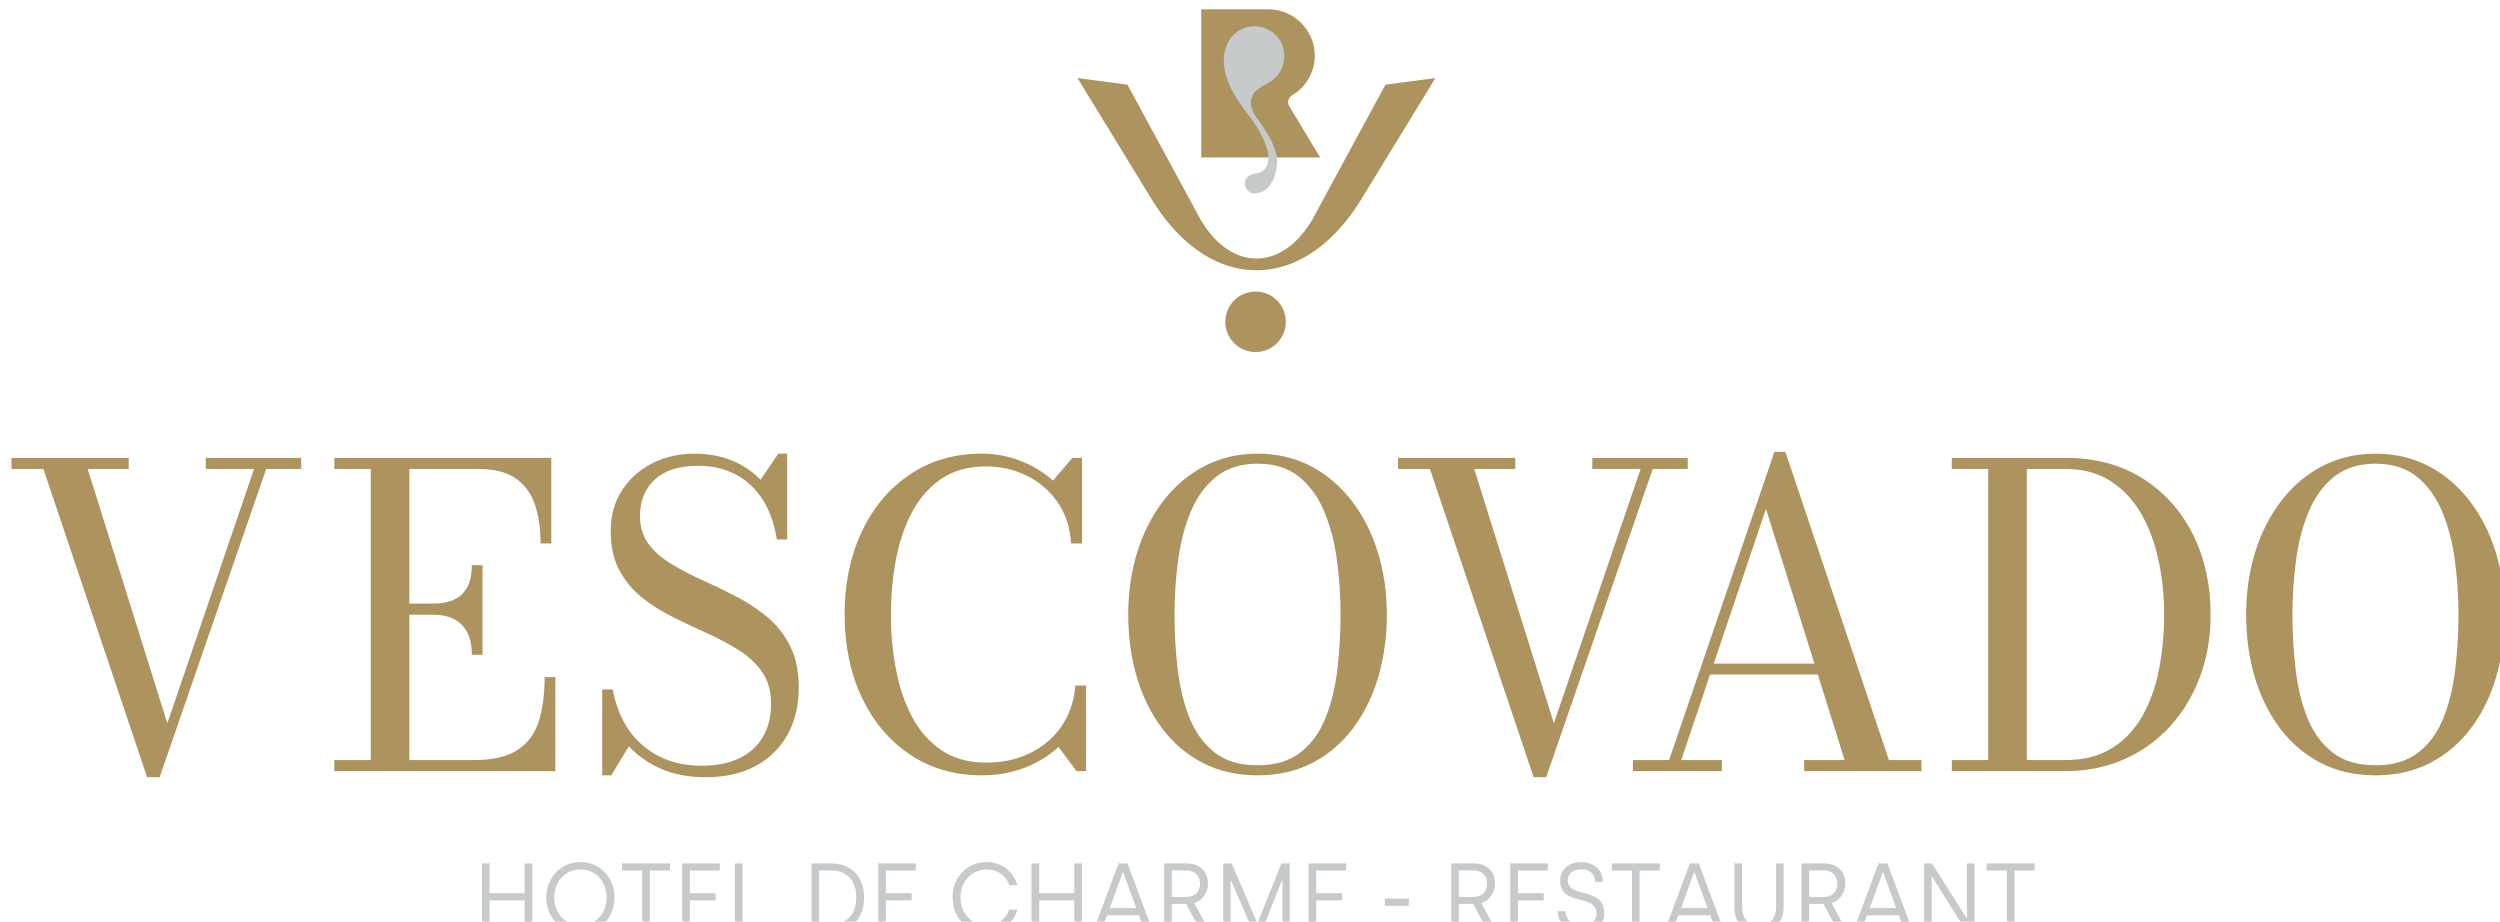 <?xml version="1.0" encoding="UTF-8" standalone="no"?>
<!DOCTYPE svg PUBLIC "-//W3C//DTD SVG 1.1//EN" "http://www.w3.org/Graphics/SVG/1.1/DTD/svg11.dtd">
<svg width="100%" height="100%" viewBox="0 0 217 80" version="1.1" xmlns="http://www.w3.org/2000/svg" xmlns:xlink="http://www.w3.org/1999/xlink" xml:space="preserve" xmlns:serif="http://www.serif.com/" style="fill-rule:evenodd;clip-rule:evenodd;stroke-linejoin:round;stroke-miterlimit:2;">
    <g transform="matrix(1,0,0,1,-611.875,-12)">
        <g transform="matrix(0.275,0,0,0.275,-120.181,-629.909)">
            <g transform="matrix(0.539,0,0,0.539,2840.69,2165.12)">
                <path d="M-155.103,581.829L-155.103,588.311L-175.588,588.311L-237.992,768.848L-245.333,768.848L-306.079,588.311L-324.788,588.311L-324.788,581.829L-256.109,581.829L-256.109,588.311L-280.147,588.311L-233.492,737.29L-182.693,588.311L-210.994,588.311L-210.994,581.829L-155.103,581.829Z" style="fill:rgb(173,147,94);fill-rule:nonzero;"/>
                <g transform="matrix(1,0,0,1,2.355,0)">
                    <path d="M-138.051,765.3L-138.051,758.818L-116.737,758.818L-116.737,588.311L-138.051,588.311L-138.051,581.829L-10.995,581.829L-10.995,631.978L-17.271,631.978C-17.271,623.253 -18.395,615.608 -20.645,609.044C-22.895,602.48 -26.684,597.383 -32.013,593.754C-37.341,590.126 -44.624,588.311 -53.86,588.311L-94.12,588.311L-94.12,758.818L-56.347,758.818C-45.532,758.818 -37.124,756.922 -31.125,753.13C-25.125,749.338 -20.922,743.834 -18.514,736.618C-16.106,729.401 -14.902,720.615 -14.902,710.259L-8.626,710.259L-8.626,765.3L-138.051,765.3ZM-57.531,697.171C-57.531,691.708 -58.478,687.243 -60.373,683.778C-62.267,680.312 -64.892,677.764 -68.247,676.133C-71.602,674.502 -75.53,673.687 -80.029,673.687L-98.383,673.687L-98.383,667.204L-80.029,667.204C-75.53,667.204 -71.602,666.47 -68.247,665.003C-64.892,663.535 -62.267,661.15 -60.373,657.847C-58.478,654.545 -57.531,650.162 -57.531,644.698L-51.255,644.698L-51.255,697.171L-57.531,697.171Z" style="fill:rgb(173,147,94);fill-rule:nonzero;"/>
                </g>
                <g transform="matrix(1,0,0,1,3.493,0)">
                    <path d="M78.407,768.848C68.381,768.848 59.639,767.217 52.179,763.955C44.719,760.693 38.423,756.29 33.292,750.745L22.99,767.747L17.661,767.747L17.661,717.475L23.819,717.475C25.003,723.917 26.976,729.85 29.739,735.272C32.502,740.695 36.074,745.404 40.456,749.4C44.837,753.395 49.988,756.514 55.909,758.757C61.829,760.999 68.579,762.12 76.157,762.12C84.525,762.12 91.728,760.693 97.767,757.839C103.806,754.985 108.444,750.847 111.681,745.424C114.917,740.002 116.536,733.417 116.536,725.671C116.536,718.495 114.858,712.44 111.503,707.507C108.148,702.574 103.668,698.313 98.063,694.725C92.459,691.137 86.321,687.835 79.65,684.818C72.98,681.8 66.289,678.641 59.579,675.338C52.869,672.036 46.732,668.183 41.166,663.779C35.601,659.376 31.121,654.015 27.726,647.695C24.332,641.376 22.635,633.69 22.635,624.639C22.635,615.669 24.825,607.78 29.206,600.971C33.588,594.162 39.489,588.862 46.909,585.07C54.33,581.278 62.619,579.382 71.776,579.382C79.512,579.382 86.656,580.667 93.209,583.235C99.761,585.804 105.484,589.616 110.378,594.672L120.799,579.382L126.009,579.382L126.009,629.654L119.97,629.654C118.391,619.869 115.431,611.796 111.089,605.435C106.747,599.075 101.418,594.325 95.103,591.186C88.788,588.046 81.762,586.477 74.026,586.477C62.737,586.477 54.211,589.168 48.449,594.549C42.686,599.931 39.804,607.026 39.804,615.832C39.804,622.356 41.482,627.839 44.837,632.283C48.192,636.728 52.632,640.621 58.158,643.965C63.684,647.308 69.743,650.468 76.335,653.444C82.926,656.42 89.538,659.621 96.169,663.046C102.8,666.47 108.878,670.486 114.404,675.094C119.93,679.701 124.371,685.348 127.726,692.034C131.081,698.721 132.758,706.834 132.758,716.375C132.758,726.975 130.548,736.21 126.127,744.079C121.706,751.948 115.431,758.043 107.3,762.365C99.169,766.687 89.538,768.848 78.407,768.848Z" style="fill:rgb(173,147,94);fill-rule:nonzero;"/>
                </g>
                <g transform="matrix(1,0,0,1,7.635,0)">
                    <path d="M235.896,767.747C219.871,767.747 205.819,763.69 193.741,755.576C181.663,747.463 172.269,736.312 165.559,722.123C158.849,707.935 155.494,691.749 155.494,673.565C155.494,655.381 158.849,639.194 165.559,625.006C172.269,610.817 181.663,599.666 193.741,591.553C205.819,583.439 219.871,579.382 235.896,579.382C243.711,579.382 251.21,580.769 258.394,583.541C265.578,586.314 271.933,590.187 277.459,595.161L288.945,581.829L294.51,581.829L294.51,631.978L288.116,631.978C287.563,622.6 284.919,614.528 280.182,607.759C275.446,600.991 269.387,595.813 262.006,592.226C254.625,588.638 246.711,586.844 238.264,586.844C228.002,586.844 219.318,589.249 212.213,594.06C205.108,598.871 199.385,605.354 195.043,613.508C190.702,621.663 187.544,630.938 185.57,641.335C183.597,651.731 182.61,662.475 182.61,673.565C182.61,684.654 183.597,695.398 185.57,705.794C187.544,716.191 190.702,725.467 195.043,733.621C199.385,741.775 205.108,748.258 212.213,753.069C219.318,757.88 228.002,760.286 238.264,760.286C245.921,760.286 252.849,759.144 259.045,756.861C265.242,754.578 270.63,751.397 275.209,747.32C279.787,743.243 283.379,738.452 285.984,732.948C288.589,727.444 290.129,721.512 290.602,715.152L296.878,715.152L296.878,765.3L291.313,765.3L280.774,751.112C275.248,756.249 268.637,760.306 260.94,763.282C253.243,766.259 244.895,767.747 235.896,767.747Z" style="fill:rgb(173,147,94);fill-rule:nonzero;"/>
                </g>
                <path d="M404.989,767.747C392.911,767.747 382.195,765.321 372.84,760.469C363.485,755.617 355.552,748.87 349.039,740.226C342.526,731.582 337.593,721.573 334.238,710.198C330.882,698.823 329.205,686.611 329.205,673.565C329.205,660.518 330.981,648.307 334.534,636.931C338.086,625.556 343.197,615.547 349.868,606.903C356.539,598.26 364.531,591.512 373.847,586.66C383.162,581.808 393.543,579.382 404.989,579.382C416.436,579.382 426.797,581.808 436.072,586.66C445.348,591.512 453.321,598.26 459.992,606.903C466.662,615.547 471.774,625.556 475.326,636.931C478.879,648.307 480.655,660.518 480.655,673.565C480.655,686.611 478.977,698.823 475.622,710.198C472.267,721.573 467.333,731.582 460.821,740.226C454.308,748.87 446.374,755.617 437.02,760.469C427.665,765.321 416.988,767.747 404.989,767.747ZM404.989,761.876C415.252,761.876 423.58,759.389 429.974,754.414C436.368,749.44 441.263,742.754 444.657,734.355C448.052,725.956 450.381,716.497 451.644,705.978C452.907,695.459 453.538,684.654 453.538,673.565C453.538,662.475 452.808,651.67 451.348,641.151C449.887,630.632 447.361,621.173 443.769,612.774C440.177,604.375 435.244,597.689 428.968,592.715C422.692,587.741 414.699,585.254 404.989,585.254C395.279,585.254 387.267,587.741 380.951,592.715C374.636,597.689 369.682,604.375 366.091,612.774C362.499,621.173 359.973,630.632 358.512,641.151C357.052,651.67 356.321,662.475 356.321,673.565C356.321,684.654 356.953,695.459 358.216,705.978C359.479,716.497 361.808,725.956 365.202,734.355C368.597,742.754 373.491,749.44 379.886,754.414C386.28,759.389 394.648,761.876 404.989,761.876Z" style="fill:rgb(173,147,94);fill-rule:nonzero;"/>
                <path d="M656.853,581.829L656.853,588.311L636.367,588.311L573.964,768.848L566.622,768.848L505.877,588.311L487.167,588.311L487.167,581.829L555.847,581.829L555.847,588.311L531.809,588.311L578.464,737.29L629.263,588.311L600.962,588.311L600.962,581.829L656.853,581.829Z" style="fill:rgb(173,147,94);fill-rule:nonzero;"/>
                <g transform="matrix(1,0,0,1,5.782,0)">
                    <path d="M663.01,708.669L663.01,702.308L740.215,702.308L740.215,708.669L663.01,708.669ZM708.244,578.282L768.871,758.818L787.936,758.818L787.936,765.3L719.256,765.3L719.256,758.818L742.939,758.818L696.876,611.674L647.261,758.818L671.062,758.818L671.062,765.3L618.961,765.3L618.961,758.818L640.157,758.818L701.85,578.282L708.244,578.282Z" style="fill:rgb(173,147,94);fill-rule:nonzero;"/>
                </g>
                <g transform="matrix(1,0,0,1,6.5,0)">
                    <path d="M871.298,581.829C888.823,581.829 903.96,585.845 916.709,593.877C929.459,601.909 939.287,612.856 946.194,626.718C953.102,640.58 956.555,656.196 956.555,673.565C956.555,686.611 954.503,698.7 950.398,709.831C946.293,720.961 940.451,730.685 932.873,739.003C925.294,747.32 916.275,753.782 905.815,758.39C895.356,762.997 883.85,765.3 871.298,765.3L804.987,765.3L804.987,758.818L826.301,758.818L826.301,588.311L804.987,588.311L804.987,581.829L871.298,581.829ZM848.918,758.818L871.298,758.818C882.192,758.818 891.349,756.494 898.77,751.846C906.19,747.198 912.151,740.878 916.65,732.887C921.15,724.896 924.387,715.783 926.36,705.55C928.334,695.316 929.32,684.654 929.32,673.565C929.32,662.475 928.215,651.813 926.005,641.579C923.794,631.346 920.361,622.233 915.703,614.242C911.045,606.251 905.046,599.931 897.704,595.283C890.363,590.635 881.561,588.311 871.298,588.311L848.918,588.311L848.918,758.818Z" style="fill:rgb(173,147,94);fill-rule:nonzero;"/>
                </g>
                <g transform="matrix(1,0,0,1,-1.251,0)">
                    <path d="M1060.88,767.747C1048.8,767.747 1038.08,765.321 1028.73,760.469C1019.37,755.617 1011.44,748.87 1004.93,740.226C998.414,731.582 993.48,721.573 990.125,710.198C986.77,698.823 985.093,686.611 985.093,673.565C985.093,660.518 986.869,648.307 990.421,636.931C993.974,625.556 999.085,615.547 1005.76,606.903C1012.43,598.26 1020.42,591.512 1029.73,586.66C1039.05,581.808 1049.43,579.382 1060.88,579.382C1072.32,579.382 1082.68,581.808 1091.96,586.66C1101.24,591.512 1109.21,598.26 1115.88,606.903C1122.55,615.547 1127.66,625.556 1131.21,636.931C1134.77,648.307 1136.54,660.518 1136.54,673.565C1136.54,686.611 1134.87,698.823 1131.51,710.198C1128.15,721.573 1123.22,731.582 1116.71,740.226C1110.2,748.87 1102.26,755.617 1092.91,760.469C1083.55,765.321 1072.88,767.747 1060.88,767.747ZM1060.88,761.876C1071.14,761.876 1079.47,759.389 1085.86,754.414C1092.26,749.44 1097.15,742.754 1100.55,734.355C1103.94,725.956 1106.27,716.497 1107.53,705.978C1108.8,695.459 1109.43,684.654 1109.43,673.565C1109.43,662.475 1108.7,651.67 1107.24,641.151C1105.78,630.632 1103.25,621.173 1099.66,612.774C1096.07,604.375 1091.13,597.689 1084.86,592.715C1078.58,587.741 1070.59,585.254 1060.88,585.254C1051.17,585.254 1043.15,587.741 1036.84,592.715C1030.52,597.689 1025.57,604.375 1021.98,612.774C1018.39,621.173 1015.86,630.632 1014.4,641.151C1012.94,651.67 1012.21,662.475 1012.21,673.565C1012.21,684.654 1012.84,695.459 1014.1,705.978C1015.37,716.497 1017.7,725.956 1021.09,734.355C1024.49,742.754 1029.38,749.44 1035.77,754.414C1042.17,759.389 1050.54,761.876 1060.88,761.876Z" style="fill:rgb(173,147,94);fill-rule:nonzero;"/>
                </g>
            </g>
            <g transform="matrix(0.337,0,0,0.337,2270.26,2214.04)">
                <g id="MARCHIO" transform="matrix(0.21,0,0,0.21,1858.23,305.736)">
                    <g id="R" transform="matrix(1,0,0,1,-991.608,-14.097)">
                        <path d="M3566.7,958.531L3036.19,958.531L3036.19,297.913L3334.58,297.913C3449.39,297.913 3542.6,390.487 3542.6,504.512C3542.6,579.851 3501.68,645.904 3440.88,682.027C3440.87,682.032 3440.86,682.038 3440.85,682.044C3432.81,686.818 3427.01,694.604 3424.74,703.674C3422.47,712.744 3423.91,722.346 3428.75,730.348C3471.14,800.476 3566.7,958.531 3566.7,958.531Z" style="fill:rgb(173,147,94);"/>
                    </g>
                    <g transform="matrix(1,0,0,1,5.511,-8.037)">
                        <g id="Goccia">
                            <path d="M2341.66,858.652C2357.41,884.415 2374.07,932.539 2376.13,949.875C2377.18,958.699 2377.73,967.615 2377.49,976.497C2377.24,985.47 2376.15,994.423 2374.68,1003.28C2366.02,1055.63 2336.18,1112.22 2276.88,1112.91C2241.12,1112.93 2221.8,1070.72 2241.73,1044.84C2256.2,1026.06 2274.19,1027.13 2294.26,1021.4C2337.29,1009.13 2345.87,958.192 2334.78,920.538C2322.67,879.396 2304.31,842.442 2280.46,806.822C2261.34,778.277 2239.71,751.492 2220.02,723.343C2179.14,664.893 2141.45,598.44 2139.72,525.192C2138.26,463.09 2166.56,400.903 2226.78,376.723C2242.32,370.483 2259.02,367.101 2275.77,366.996C2276.14,366.994 2276.51,366.994 2276.88,366.995C2293.09,367.071 2309.22,370.312 2324.3,376.198C2339.42,382.101 2353.53,390.682 2365.67,401.468C2418.63,448.529 2423.55,531.122 2379.44,585.829C2365.38,603.272 2348.22,614.797 2328.87,625.58C2305.07,638.849 2280.3,650.186 2268.08,676.081C2249.83,714.782 2267.04,750.882 2291.57,782.278C2307.05,802.091 2324.26,830.204 2341.66,858.652Z" style="fill:rgb(198,202,203);"/>
                        </g>
                    </g>
                </g>
                <g transform="matrix(0.824,0,0,1.347,412.306,-289.559)">
                    <path d="M2135.16,533.947L2192,538.599L2275.28,632.623C2275.94,633.305 2276.61,633.976 2277.3,634.637C2293.16,650.001 2314.78,659.462 2338.58,659.462C2362.4,659.462 2384.02,649.995 2399.89,634.622C2400.56,633.971 2401.22,633.31 2401.87,632.639L2485.17,538.599L2542.01,533.947L2456.33,619.626C2434.93,640.542 2407.98,655.81 2377.91,663.008C2365.29,666.029 2352.12,667.629 2338.58,667.629C2325.05,667.629 2311.88,666.029 2299.26,663.008C2269.2,655.812 2242.26,640.552 2220.86,619.647L2135.16,533.947Z" style="fill:rgb(173,147,94);fill-rule:nonzero;"/>
                </g>
                <g transform="matrix(2.573,0,0,2.573,-3678.7,-4507.43)">
                    <circle cx="2338.58" cy="2007.55" r="11.012" style="fill:rgb(173,147,94);"/>
                </g>
            </g>
            <g transform="matrix(0.031,0,0,0.031,3040.66,2584.84)">
                <path d="M-7306.86,1399.05L-7229.21,1399.05L-7229.21,1083.19L-6872.62,1083.19L-6872.62,1399.05L-6794.98,1399.05L-6794.98,705.937L-6872.62,705.937L-6872.62,1009.92L-7229.21,1009.92L-7229.21,705.937L-7306.86,705.937L-7306.86,1399.05Z" style="fill:rgb(198,202,203);fill-rule:nonzero;"/>
                <path d="M-6305.14,1411.92C-6104.8,1411.92 -5957.18,1256.47 -5957.18,1052.5C-5957.18,850.501 -6103.84,693.065 -6304.18,693.065C-6503.57,693.065 -6651.19,848.521 -6651.19,1052.5C-6651.19,1258.45 -6504.53,1411.92 -6305.14,1411.92ZM-6304.18,1336.67C-6457.56,1336.67 -6570.67,1216.86 -6570.67,1052.5C-6570.67,890.108 -6457.56,768.317 -6304.18,768.317C-6150.81,768.317 -6037.7,890.108 -6037.7,1052.5C-6037.7,1216.86 -6150.81,1336.67 -6304.18,1336.67Z" style="fill:rgb(198,202,203);fill-rule:nonzero;"/>
                <path d="M-5675.35,1399.05L-5597.71,1399.05L-5597.71,779.209L-5392.57,779.209L-5392.57,705.937L-5880.49,705.937L-5880.49,779.209L-5675.35,779.209L-5675.35,1399.05Z" style="fill:rgb(198,202,203);fill-rule:nonzero;"/>
                <path d="M-5267.96,1399.05L-4874.94,1399.05L-4874.94,1326.77L-5190.31,1326.77L-5190.31,1082.2L-4927.66,1082.2L-4927.66,1009.92L-5190.31,1009.92L-5190.31,779.209L-4885.48,779.209L-4885.48,705.937L-5267.96,705.937L-5267.96,1399.05Z" style="fill:rgb(198,202,203);fill-rule:nonzero;"/>
                <path d="M-4731.15,1399.05L-4364.02,1399.05L-4364.02,1326.77L-4653.51,1326.77L-4653.51,705.937L-4731.15,705.937L-4731.15,1399.05Z" style="fill:rgb(198,202,203);fill-rule:nonzero;"/>
                <path d="M-3951.83,1399.05L-3752.44,1399.05C-3539.64,1399.05 -3415.98,1267.36 -3415.98,1052.5C-3415.98,850.501 -3539.64,705.937 -3752.44,705.937L-3951.83,705.937L-3951.83,1399.05ZM-3874.18,1327.76L-3874.18,778.219L-3752.44,778.219C-3591.4,778.219 -3495.54,885.157 -3495.54,1052.5C-3495.54,1226.76 -3593.32,1327.76 -3752.44,1327.76L-3874.18,1327.76Z" style="fill:rgb(198,202,203);fill-rule:nonzero;"/>
                <path d="M-3272.19,1399.05L-2879.17,1399.05L-2879.17,1326.77L-3194.55,1326.77L-3194.55,1082.2L-2931.9,1082.2L-2931.9,1009.92L-3194.55,1009.92L-3194.55,779.209L-2889.72,779.209L-2889.72,705.937L-3272.19,705.937L-3272.19,1399.05Z" style="fill:rgb(198,202,203);fill-rule:nonzero;"/>
                <path d="M-2170.78,1411.92C-2016.45,1411.92 -1896.63,1320.83 -1854.45,1177.26L-1940.72,1177.26C-1974.27,1283.2 -2066.3,1336.67 -2169.82,1336.67C-2318.4,1336.67 -2434.39,1216.86 -2434.39,1052.5C-2434.39,890.108 -2318.4,768.317 -2169.82,768.317C-2066.3,768.317 -1973.32,822.777 -1937.85,927.734L-1854.45,927.734C-1898.55,787.131 -2015.49,693.065 -2169.82,693.065C-2368.25,693.065 -2514.91,848.521 -2514.91,1052.5C-2514.91,1258.45 -2369.21,1411.92 -2170.78,1411.92Z" style="fill:rgb(198,202,203);fill-rule:nonzero;"/>
                <path d="M-1710.66,1399.05L-1633.02,1399.05L-1633.02,1083.19L-1276.43,1083.19L-1276.43,1399.05L-1198.78,1399.05L-1198.78,705.937L-1276.43,705.937L-1276.43,1009.92L-1633.02,1009.92L-1633.02,705.937L-1710.66,705.937L-1710.66,1399.05Z" style="fill:rgb(198,202,203);fill-rule:nonzero;"/>
                <path d="M-1083.75,1399.05L-1002.27,1399.05L-941.883,1234.69L-617.882,1234.69L-557.492,1399.05L-476.013,1399.05L-733.871,705.937L-824.936,705.937L-1083.75,1399.05ZM-915.042,1161.41L-782.758,799.013L-777.007,799.013L-644.723,1161.41L-915.042,1161.41Z" style="fill:rgb(198,202,203);fill-rule:nonzero;"/>
                <path d="M-360.983,1399.05L-283.338,1399.05L-283.338,1118.84L-136.675,1118.84L11.905,1399.05L102.012,1399.05L-55.196,1110.91C20.532,1088.14 84.757,1012.89 84.757,910.901C84.757,789.111 3.278,705.937 -133.799,705.937L-360.983,705.937L-360.983,1399.05ZM-283.338,1047.54L-283.338,777.229L-138.592,777.229C-43.693,777.229 4.236,837.629 4.236,910.901C4.236,1002 -55.196,1047.54 -133.799,1047.54L-283.338,1047.54Z" style="fill:rgb(198,202,203);fill-rule:nonzero;"/>
                <path d="M241.006,1399.05L315.775,1399.05L315.775,882.187L321.526,882.187L544.876,1399.05L633.065,1399.05L837.243,882.187L842.994,882.187L842.994,1399.05L917.764,1399.05L917.764,705.937L832.45,705.937L591.846,1310.93L586.095,1310.93L326.319,705.937L241.006,705.937L241.006,1399.05Z" style="fill:rgb(198,202,203);fill-rule:nonzero;"/>
                <path d="M1109.48,1399.05L1502.5,1399.05L1502.5,1326.77L1187.12,1326.77L1187.12,1082.2L1449.78,1082.2L1449.78,1009.92L1187.12,1009.92L1187.12,779.209L1491.95,779.209L1491.95,705.937L1109.48,705.937L1109.48,1399.05Z" style="fill:rgb(198,202,203);fill-rule:nonzero;"/>
                <rect x="1885.93" y="1064.38" width="244.438" height="73.272" style="fill:rgb(198,202,203);fill-rule:nonzero;"/>
                <path d="M2561.73,1399.05L2639.37,1399.05L2639.37,1118.84L2786.04,1118.84L2934.62,1399.05L3024.72,1399.05L2867.52,1110.91C2943.24,1088.14 3007.47,1012.89 3007.47,910.901C3007.47,789.111 2925.99,705.937 2788.91,705.937L2561.73,705.937L2561.73,1399.05ZM2639.37,1047.54L2639.37,777.229L2784.12,777.229C2879.02,777.229 2926.95,837.629 2926.95,910.901C2926.95,1002 2867.52,1047.54 2788.91,1047.54L2639.37,1047.54Z" style="fill:rgb(198,202,203);fill-rule:nonzero;"/>
                <path d="M3163.72,1399.05L3556.74,1399.05L3556.74,1326.77L3241.36,1326.77L3241.36,1082.2L3504.01,1082.2L3504.01,1009.92L3241.36,1009.92L3241.36,779.209L3546.19,779.209L3546.19,705.937L3163.72,705.937L3163.72,1399.05Z" style="fill:rgb(198,202,203);fill-rule:nonzero;"/>
                <path d="M3887.45,1411.92C4034.11,1411.92 4120.38,1324.79 4120.38,1215.87C4120.38,935.656 3748.45,1067.35 3748.45,878.226C3748.45,820.796 3789.67,766.337 3884.57,766.337C3975.64,766.337 4026.44,814.855 4026.44,894.069L4106,894.069C4106,750.494 3987.14,693.065 3885.53,693.065C3750.37,693.065 3670.81,779.209 3670.81,878.226C3670.81,1155.47 4041.78,1003.98 4041.78,1220.82C4041.78,1293.11 3978.51,1337.66 3890.32,1337.66C3788.71,1337.66 3725.45,1273.3 3725.45,1193.1L3647.8,1193.1C3647.8,1321.82 3754.2,1411.92 3887.45,1411.92Z" style="fill:rgb(198,202,203);fill-rule:nonzero;"/>
                <path d="M4402.2,1399.05L4479.85,1399.05L4479.85,779.209L4684.98,779.209L4684.98,705.937L4197.07,705.937L4197.07,779.209L4402.2,779.209L4402.2,1399.05Z" style="fill:rgb(198,202,203);fill-rule:nonzero;"/>
                <path d="M4732.91,1399.05L4814.39,1399.05L4874.78,1234.69L5198.78,1234.69L5259.18,1399.05L5340.65,1399.05L5082.8,705.937L4991.73,705.937L4732.91,1399.05ZM4901.62,1161.41L5033.91,799.013L5039.66,799.013L5171.94,1161.41L4901.62,1161.41Z" style="fill:rgb(198,202,203);fill-rule:nonzero;"/>
                <path d="M5696.29,1411.92C5855.41,1411.92 5946.48,1305.98 5946.48,1149.53L5946.48,705.937L5869.79,705.937L5869.79,1148.54C5869.79,1264.39 5809.4,1337.66 5696.29,1337.66C5583.18,1337.66 5523.74,1264.39 5523.74,1149.53L5523.74,705.937L5446.1,705.937L5446.1,1150.52C5446.1,1307.96 5535.25,1411.92 5696.29,1411.92Z" style="fill:rgb(198,202,203);fill-rule:nonzero;"/>
                <path d="M6128.61,1399.05L6206.25,1399.05L6206.25,1118.84L6352.91,1118.84L6501.49,1399.05L6591.6,1399.05L6434.4,1110.91C6510.12,1088.14 6574.35,1012.89 6574.35,910.901C6574.35,789.111 6492.87,705.937 6355.79,705.937L6128.61,705.937L6128.61,1399.05ZM6206.25,1047.54L6206.25,777.229L6351,777.229C6445.9,777.229 6493.83,837.629 6493.83,910.901C6493.83,1002 6434.4,1047.54 6355.79,1047.54L6206.25,1047.54Z" style="fill:rgb(198,202,203);fill-rule:nonzero;"/>
                <path d="M6653.91,1399.05L6735.39,1399.05L6795.78,1234.69L7119.78,1234.69L7180.17,1399.05L7261.65,1399.05L7003.79,705.937L6912.73,705.937L6653.91,1399.05ZM6822.62,1161.41L6954.9,799.013L6960.65,799.013L7092.94,1161.41L6822.62,1161.41Z" style="fill:rgb(198,202,203);fill-rule:nonzero;"/>
                <path d="M7376.68,1399.05L7454.32,1399.05L7454.32,845.55L7460.08,845.55L7807.08,1399.05L7889.52,1399.05L7889.52,705.937L7812.83,705.937L7812.83,1259.44L7807.08,1259.44L7456.24,705.937L7376.68,705.937L7376.68,1399.05Z" style="fill:rgb(198,202,203);fill-rule:nonzero;"/>
                <path d="M8219.27,1399.05L8296.92,1399.05L8296.92,779.209L8502.05,779.209L8502.05,705.937L8014.14,705.937L8014.14,779.209L8219.27,779.209L8219.27,1399.05Z" style="fill:rgb(198,202,203);fill-rule:nonzero;"/>
            </g>
        </g>
    </g>
</svg>
